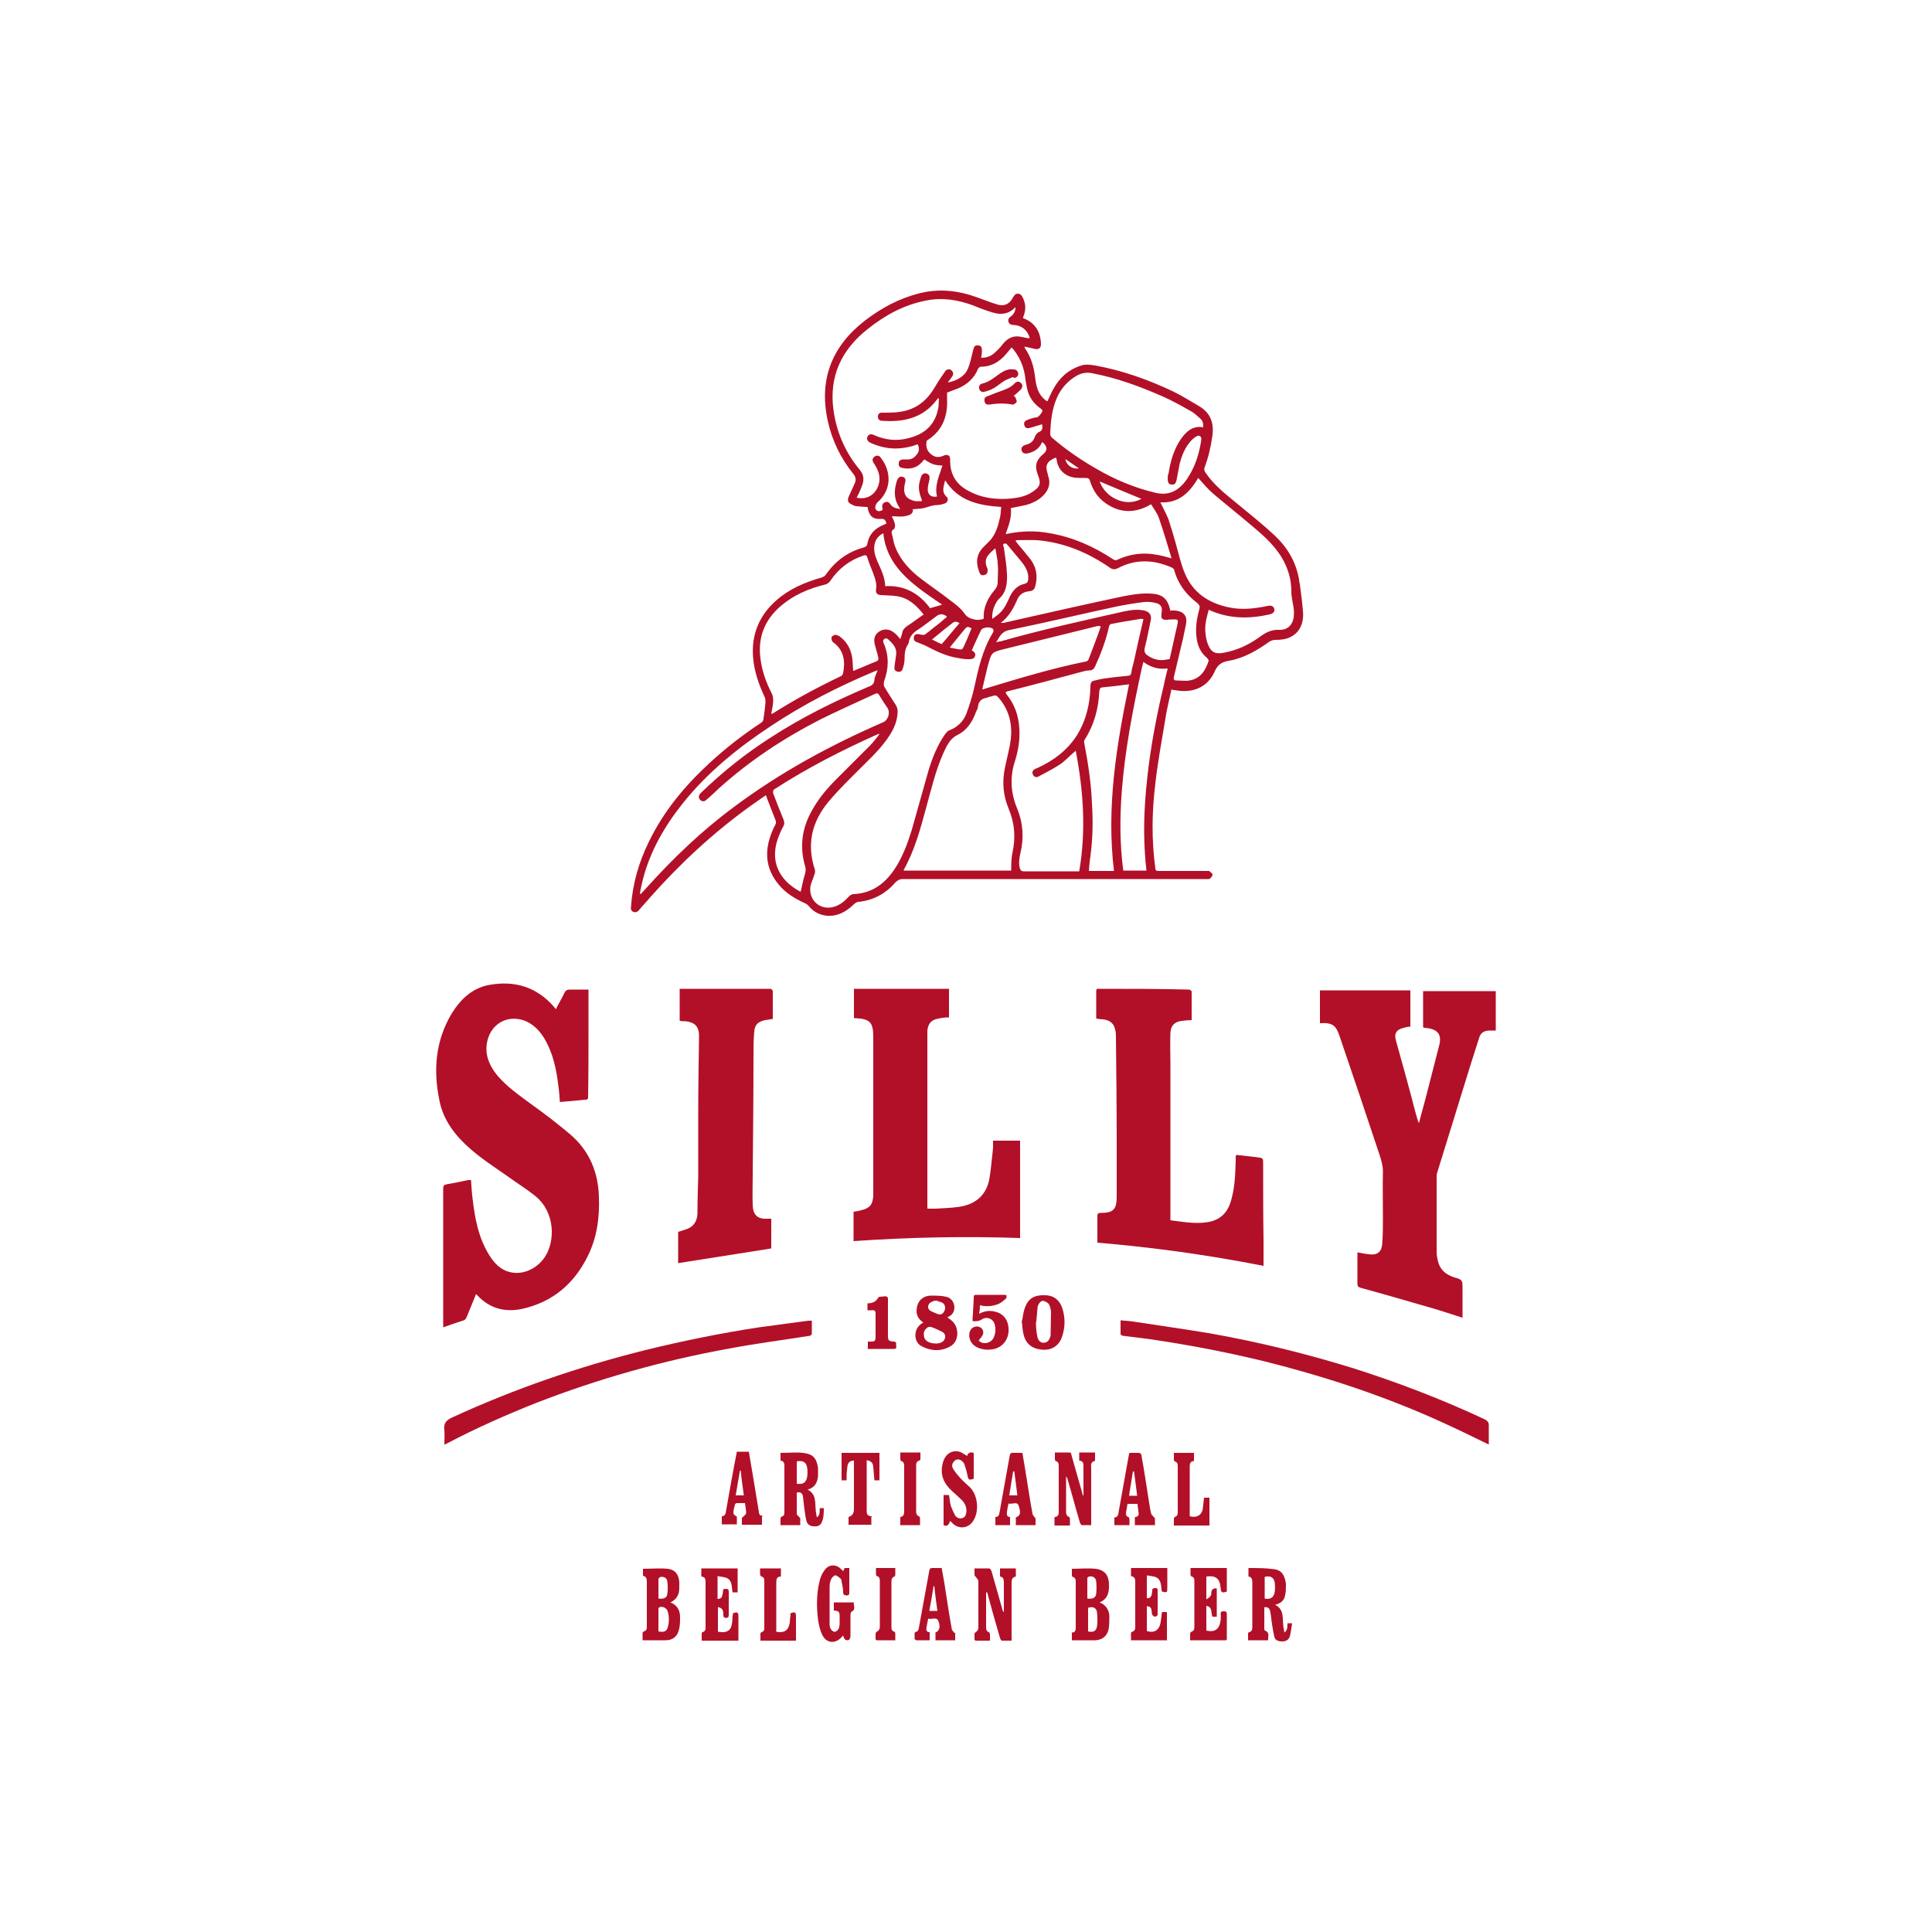 <?xml version="1.0" encoding="UTF-8"?>
<svg id="Capa_1" xmlns="http://www.w3.org/2000/svg" version="1.1" viewBox="0 0 500 500">
  <!-- Generator: Adobe Illustrator 29.7.1, SVG Export Plug-In . SVG Version: 2.1.1 Build 8)  -->
  <defs>
    <style>
      .st0 {
        fill: none;
      }

      .st1 {
        fill: #b21028;
      }
    </style>
  </defs>
  <g>
    <path class="st1" d="M303.2,178.3c-.6,2.8-1.3,5.5-1.7,8.3-.9,5.4-1.9,10.8-2.5,16.2-.9,7.3-1,14.6,0,21.9,0,.6.3.7.9.7,4.1,0,8.2,0,12.3,0s.5,0,.7,0c.3.3.9.6.9.9,0,.4-.4.9-.7,1.1-.3.2-.8.1-1.2.1-26.1,0-52.2,0-78.2,0-.9,0-1.4.3-2,.9-2.5,2.9-5.7,4.6-9.5,5-.5,0-1,.4-1.4.8-1.9,1.8-4.1,3-6.8,2.8-1.9-.2-3.4-1-4.6-2.4-.3-.4-.7-.7-1.2-.9-2.6-1.2-4.9-2.6-6.7-4.8-3.4-4.1-3.7-8.6-1.8-13.4.3-.7.5-1.3.9-1.9.3-.6.3-1,0-1.6-.7-1.8-1.4-3.6-2.1-5.4,0-.2-.2-.5-.3-.8-1.4,1-2.7,1.9-4,2.8-9.6,6.9-18.2,14.9-26,23.7-.9,1.1-1.9,2.1-2.8,3.2-.4.5-.8.7-1.5.5-.6-.3-.7-.8-.6-1.3.4-5.9,2-11.5,4.6-16.8,3.8-7.9,9.3-14.5,15.7-20.4,4.1-3.8,8.6-7.3,13.3-10.4.5-.3.7-.7.7-1.2.2-1.3.4-2.7.5-4,0-.5,0-1.1-.2-1.5-1.5-3.2-2.7-6.6-3-10.2-.5-6,1.6-11,6.1-14.9,3.3-2.9,7.3-4.6,11.5-5.8.6-.2,1-.4,1.3-.9,2.4-3.4,5.6-5.8,9.7-6.9.6-.2.9-.4,1-1.1.4-2.3,1.9-3.8,4-4.7.3-.1.6-.3.9-.4-.2-.9-.5-1.3-1.5-1.2-2.1.1-3-.8-3.4-3.1-.9,0-1.8-.1-2.8-.2-.4,0-.8-.2-1.2-.4-1.1-.5-1.3-1.1-.8-2.2.5-1.1,1-2.2,1.5-3.3.4-.9.3-1.7-.4-2.5-3.3-4.1-5.5-8.7-6.6-13.8-2.3-10.6,1.1-19.2,9.6-25.8,4.3-3.3,8.9-5.8,14.2-7.1,5.1-1.3,10.1-.7,15,1.1,1.7.6,3.4,1.3,5.1,1.8,1.8.5,2.9,0,3.9-1.5,0,0,0,0,0-.1.4-.5.6-1.2,1.4-1.2.9,0,1.2.8,1.5,1.5.7,1.6.5,3.2-.2,4.8.2,0,.3.2.5.2,2.8,1.2,4.1,3.5,4.2,6.5,0,1.1-.5,1.5-1.6,1.3-.8-.2-1.7-.4-2.7-.6.1.3.2.4.2.5,1.6,2.3,2.3,4.9,2.6,7.6.3,2.2.7,4.2,2.6,5.7.1.1.3.2.4.3,0,0,.1,0,.2,0,.5-1,.9-2.1,1.5-3.1,1.6-3,4-5.1,7.2-6.1,1.1-.4,2.5-.2,3.7,0,7.1,1.3,13.8,3.7,20.3,6.8,2.2,1.1,4.3,2.4,6.5,3.7,3.1,1.8,4,4.6,3.4,8.1-.4,2.7-1,5.3-2,7.9-.1.3,0,.8.2,1.1,2,3,4.8,5.3,7.5,7.5,3.5,2.9,7.2,5.8,10.5,8.9,3.3,3.1,5.5,6.8,6.3,11.4,0,.4.1.8.2,1.2.3,2.3.6,4.6.8,6.9.3,3.1-.8,5.5-3.1,6.7-1.3.7-2.7.8-4.1.8-.5,0-1,.2-1.4.4-3.2,2.3-6.6,4.3-10.5,5-1.9.3-3,1-3.8,2.9-1.8,4-5.7,5.6-10.2,4.7-.2,0-.5,0-.8-.1h0ZM245,159.5c-1-.7-1.8-.7-2.7,0-1.5,1.1-3,2.3-4.5,3.3-1.3.8-2.4,1.8-2.6,3.4,0,.2-.2.5-.3.7-.7,1.1-.8,2.3-.8,3.6,0,.9-.2,1.8-.5,2.6-.2.7-.8.9-1.4.7-.7-.2-.8-.7-.7-1.4.1-.9.3-1.9.4-2.8.3-1.9-.8-3-2-4.1-.4-.4-1-.4-1.3.2-.1.2,0,.7.2,1,1.3,3.2,1.2,6.4,0,9.6-.1.4-.1,1,0,1.3.9,1.6,2,3.2,3,4.8.3.5.5,1,.5,1.6,0,2.3-.8,4.3-2,6.2-2.1,3.3-4.9,5.9-7.6,8.6-2.8,2.8-5.7,5.6-8.3,8.7-4.3,5.2-5.7,11-3.5,17.6.1.4,0,1-.2,1.4-.3,1.1-.9,2.1-1,3.2-.3,3.6,2.9,6.1,6.4,4.9,1.4-.5,2.5-1.4,3.5-2.5.3-.3.8-.7,1.2-.7,4.7-.2,8-2.5,10.6-6.3,2.1-3.1,3.4-6.6,4.5-10.1,1.5-5.2,2.9-10.4,4.4-15.6,1-3.3,2.3-6.6,4.3-9.4.3-.4.7-.9,1.1-1,2.1-.8,3.6-2.3,4.4-4.3.8-2.2,1.5-4.4,2-6.6,1.1-5.1,2.2-10.1,5-14.6,0-.2,0-.6-.1-.7-.6-.7-2.8-.5-3.1.3-.9,1.7-1.6,3.5-2.4,5.2.7.4,1.1.9.8,1.6-.3.7-.9.7-1.6.7-.9,0-1.8-.1-2.7-.3-2.8-.4-5.4-1.6-7.9-2.9-.9-.5-1.8-.8-2.8-1.2-.6-.2-.9-.6-.8-1.2,0-.6.4-.9,1-.9.4,0,.9.2,1.3.2.2,0,.5,0,.6-.1,1.1-.8,2.1-1.7,3.2-2.5.8-.6,1.5-1.3,2.4-2h0ZM238.6,129.5c-1-2.7-1-3.7-.3-5.9.3-1,.9-1.3,1.6-1,.6.2.8.8.6,1.7-.2.8-.4,1.6-.4,2.4,0,1.3.9,2.1,2.4,1.8-.7-2.9.6-5.4,1.4-8-.9-.1-1.8-.1-2.5-.4-.8-.3-1.5-.8-2.2-1.2-.2.2-.4.5-.7.8-1.4,1.5-3.1,1.8-5,1.4-.7-.1-1-.6-.9-1.2,0-.7.5-1,1.2-1,.3,0,.6,0,.8,0,1.1.1,1.9-.3,2.6-1.2.7-.8.8-1.7.3-2.7-.3,0-.6.2-.9.3-3.9,1.2-7.6,1-11.3-.7-.8-.4-1.1-1-.8-1.6.3-.6.9-.8,1.7-.4,2.9,1.3,5.9,1.6,8.9.8,4.1-1,6.9-3.4,7.7-7.7.2-.8.1-1.7.2-2.6,0,0-.2,0-.3,0,0,0-.1.2-.2.3-3.6,4.8-8.6,5.9-14.2,5.5-.7,0-1.1-.4-1.1-1.1,0-.7.5-1.1,1.3-1,2.1,0,4.2,0,6.2-.6,3.4-1,5.6-3.2,7.3-6.1.8-1.4,1.7-2.7,2.6-4,.4-.6,1.2-.7,1.7-.2.5.5.5,1.1,0,1.7-.3.5-.7.9-1,1.4,2.3-.5,4.3-1.5,5.2-3.6.6-1.4.9-3.1,1.3-4.6.3-1.2.5-1.5,1.4-1.4.7,0,1,.6.9,1.7,0,.5-.1,1-.2,1.5,1.4,0,2.5-.4,3.4-1.2.8-.7,1.5-1.4,2.1-2.2,1.3-1.7,2.9-2.5,5-2,.5.1,1,.2,1.5.3.2,0,.4,0,.6,0-.6-2.1-2.1-3.3-4.2-3.4-.6,0-1.1-.2-1.3-.8-.2-.6.1-1.1.6-1.4.7-.5,1.2-1.3,1.2-2.3-.2,0-.3,0-.3.2-1.6,1.5-3.5,1.7-5.5,1.1-1.7-.5-3.4-1.1-5-1.8-4-1.5-8.1-2.2-12.4-1.3-5.7,1.1-10.6,3.8-15.1,7.4-6.7,5.3-10,12.2-8.8,20.9.8,5.8,3.1,11.1,6.9,15.6.3.4.6.9.7,1.3.4,1.3-.1,2.5-.6,3.7-.3.7-.6,1.4-1,2.1,4,.9,6.1-2.6,5.9-5.2-.1-1.4-.7-2.6-1.5-3.8-.4-.6-.4-1.1.2-1.6.5-.4,1.2-.4,1.6.2,2.9,3.7,2.8,8.4-.7,11.5-.6.5-.9,1.6-.5,2,.5.6,1.1.4,1.7.1,0-.1,0-.3,0-.4-.2-.7-.1-1.3.6-1.6.7-.3,1.1,0,1.5.6.6.8,1.5,1,2.5,1.1-1.7-2.3-1.7-4.7-.9-7.2.3-.9.8-1.3,1.5-1.1.7.2.9.7.6,1.7-.7,3.1.5,4.1,2.7,4.6.5,0,1,0,1.6,0h0ZM295.9,160.2c-.4,0-.7-.1-.9,0-2.5.4-5,.8-7.5,1.3-.2,0-.5.5-.5.7-.8,3.6-2.1,7-3.6,10.3-.3.6-.7,1-1.4,1-.7,0-1.5.2-2.2.4-6.3,1.7-12.6,3.4-19,5-.2,0-.4.2-.6.3.2.2.2.3.3.5,2.1,2.6,3.1,5.5,3.3,8.8.2,3-.3,5.9-1.2,8.7-1.3,4.1-1,8.2.7,12.2,1.5,3.7,1.7,7.5.8,11.3-.3,1.3-.5,2.6-.2,3.9.2.6.4.9,1.1.9,4.5,0,9,0,13.5,0,.3,0,.5,0,.8,0,1.8-10.5,1.1-20.8-.9-31.2-.3.3-.5.4-.7.6-1.2,1-2.2,2.2-3.5,3-1.8,1.2-3.7,2.1-5.5,3.1-.6.3-1.2,0-1.4-.6-.3-.6,0-1.1.6-1.4.2-.1.5-.2.7-.3,4.1-1.9,7.6-4.5,10.1-8.4,2.4-3.9,3.4-8.1,3.5-12.7,0-.9.3-1.4,1.2-1.5.8-.2,1.6-.4,2.4-.5,2-.3,4-.5,6-.7.6,0,.9-.2,1-.9.1-.9.4-1.8.6-2.6.8-3.7,1.6-7.3,2.5-11.1h0ZM239.1,159.1c-1.9-2.4-3.9-4.3-6.9-4.8-1.4-.2-2.8-.2-4.2-.3-.9,0-1.4-.5-1.3-1.3.3-1.5-.2-2.9-.7-4.3-.5-1.3-1.1-2.7-1.5-4-.2-.8-.5-.8-1.1-.6-3.6,1.2-6.4,3.4-8.5,6.5-.4.5-.7.8-1.4,1-4.2,1-8.1,2.7-11.4,5.5-4.2,3.6-6,8.1-5.3,13.6.4,3.3,1.5,6.3,3,9.2.2.5.3,1.1.3,1.7,0,1.1-.3,2.3-.5,3.4.2,0,.3,0,.3,0,5.7-3.6,11.6-6.8,17.7-9.7.3-.1.5-.5.6-.8.6-3.1.2-6-2.6-8-.3-.2-.5-.9-.4-1.2,0-.3.6-.7,1-.7.3,0,.8.2,1.1.4,1.8,1.3,2.8,3.1,3.2,5.2.2,1.2.2,2.5.3,3.7.2,0,.4-.1.6-.2,1.8-.7,3.5-1.5,5.3-2.2.6-.2.7-.6.6-1.1-.3-1.1-.6-2.2-.9-3.3-.4-1.5,0-2.6,1.2-3.4,1.3-.8,2.8-.6,4,.5.5.4.9.9,1.4,1.5.2-.6.4-1.1.5-1.6.1-.8.6-1.3,1.3-1.8,1.4-.9,2.8-2,4.3-3h0ZM261.7,225.4c0-1.6,0-3.2.3-4.6.9-4,.6-7.8-1-11.6-1.4-3.4-1.7-6.9-.9-10.6.5-2.5,1.2-4.9,1.5-7.4.4-3.7-.4-7.2-2.8-10.2-1-1.2-1-1.2-2.5-.7-.3,0-.6.2-1,.3-1.3.2-2,.9-2.2,2.2,0,.5-.3,1-.5,1.4-.9,2.5-2.3,4.8-4.8,6-1.4.7-2.1,1.7-2.8,2.9-.3.6-.6,1.3-.9,1.9-2,4.5-3.1,9.3-4.4,14-1.5,5.5-3,11.1-5.8,16.1,0,0,0,.1,0,.2h27.7ZM312.8,157.9c-.6,2.1-1.1,4.1-.8,6.2.1,1.1.4,2.3.9,3.3.8,1.5,1.7,1.8,3.4,1.6,3.7-.6,6.9-2.1,9.9-4.3,1.5-1.1,3-1.8,4.9-1.7,2,.1,3.4-1.2,3.7-3.2.1-.8.1-1.6,0-2.4-.2-1.4-.6-2.8-.6-4.3,0-3.3-.9-6.2-2.6-9-2-3.2-4.8-5.7-7.7-8.1-3.3-2.8-6.7-5.5-10-8.3-1.4-1.2-2.5-2.6-3.8-4-2.2,3.7-5,6.6-9.8,6.3.7,1.5,1.5,2.9,2.1,4.4.7,2.1,1.3,4.2,1.9,6.3.7,2.5,1.3,5.2,2.3,7.6,2.1,5.1,6.2,7.8,11.5,8.9,3.4.7,6.7.3,10-.4.9-.2,1.5.1,1.7.8.1.7-.3,1.2-1.2,1.4-5.3,1.2-10.6,1.2-15.8-1.2h0ZM311.3,110.7c.2-1,0-1.8-.7-2.4-.8-.7-1.6-1.5-2.6-2-2.3-1.3-4.6-2.6-7.1-3.7-5.9-2.6-11.9-4.8-18.2-6-1.4-.3-2.7-.1-4,.6-2.4,1.4-4.1,3.3-5.2,5.8-1.3,3-1.6,6.2-1.7,9.4,0,.3.3.8.6,1,3.5,3,7.3,5.6,11.3,7.9,4.8,2.8,9.8,4.9,15.2,6.2,3.2.8,5.6-.2,7.6-2.6.5-.6.9-1.2,1.3-1.9,1.7-2.8,2.6-5.9,3.1-9.2.1-.8-.5-1.3-1.2-.9-.7.4-1.4,1-1.9,1.7-1.3,1.6-2,3.5-2.5,5.4-.3,1.4-.5,2.8-.8,4.2-.2.9-.5,1.3-1.3,1.2-.7,0-1-.5-1-1.5,0-.5,0-.9.2-1.3.5-3.2,1.4-6.4,3.3-9.1,1.3-1.8,2.8-3.2,5.3-3h0ZM262,89.7c-.6.7-1.1,1.3-1.6,1.9-1.7,2-3.8,3.3-6.5,3.3-.3,0-.7.3-.8.6-1,2.4-2.8,4-5.1,5-1,.4-1.9.7-2.9,1.1,0,0,0,.2,0,.3,0,.4,0,.8,0,1.3.2,4.4-1.1,8.1-4.9,10.6-.2.1-.4.3-.4.4-.2,1.3,0,2.4,1.1,3.3.9.8,1.9,1,3.1.5,1.3-.6,2-.2,1.9,1.3,0,3.4,1.5,5.9,4.3,7.5,3.6,2.1,7.6,2.6,11.6,2.2,1.9-.2,3.8-.6,5.4-1.7,2-1.3,2.3-2.2,1.4-4.4-.9-2.3-.5-3.8,1.4-5.4,1-.8,1.1-1.7.2-2.7-.1-.1-.3-.2-.5-.4-.7,1.7-2,2.5-3.6,2.9-.9.2-1.5,0-1.7-.7-.2-.7.1-1.2,1.1-1.5,1.1-.3,1.9-.8,2.3-2,.2-.5.6-1.1,1.1-1.3,1-.4.9-1.1.8-2-1,.3-2,.6-3,.9-.7.2-1.2.2-1.5-.4-.3-.6-.2-1.2.4-1.5.6-.3,1.3-.5,2-.7.4-.1.9,0,1.1-.3.5-.4.9-.9,1.1-1.5,0-.1-.4-.6-.8-.8-1.7-1.3-2.8-3-3.2-5-.2-1-.4-2-.5-3-.4-2.8-1.5-5.4-3.5-7.6h0ZM227.3,173.4c-.5.2-.8.3-1.1.4-9.3,3.9-18.3,8.5-26.7,14.1-8.5,5.6-16.4,12-22.8,20-4.7,5.9-8.4,12.3-10.3,19.6-.3,1.2-.6,2.5-.8,3.8.2,0,.3,0,.3,0,.4-.4.8-.9,1.2-1.3,7-7.8,14.5-15,22.9-21.2,11.9-8.9,25-16,38.6-21.9,1.3-.6,1.9-2.6,1-3.8-.7-1-1.4-2.1-2-3.1-.3-.6-.6-.7-1.2-.4-4.7,2.2-9.5,4.3-14.1,6.6-9.4,4.8-18.2,10.6-26.1,17.7-1.1,1-2.2,2.1-3.4,3.1-.5.5-1.1.5-1.6,0-.5-.5-.4-1.1,0-1.6.1-.1.2-.2.4-.4,5.5-5.3,11.4-10,17.8-14.1,8-5.2,16.5-9.4,25.2-13.1.8-.3,1.6-.6,1.7-1.8,0-.8.5-1.6.9-2.7h0ZM303.1,158c.4,0,.7,0,1,0,2.3.2,3.3,1.5,2.8,3.7-.2,1.1-.5,2.3-.7,3.4-.8,3.4-1.6,6.8-2.4,10.1-.1.6,0,.9.6.9,1.2,0,2.4.2,3.5,0,2.8-.5,4.1-2.6,4.9-5.1,0-.2-.2-.5-.4-.7-1.6-1.3-2.4-3-2.7-5-.4-2.6,0-5.2.7-7.7.2-.7,0-1-.5-1.5-2.9-2.2-5-4.9-6-8.5,0-.3-.3-.5-.6-.7-4.7-2.1-9.4-2.3-14.1.2-.6.3-1.1.3-1.7,0-5.7-4-12-6.7-19.1-7.3-1.8-.1-3.7,0-5.5,0,0,0,0,.2,0,.3.2.3.5.6.7.9,1.1,1.3,2.2,2.6,3.2,3.9,1.5,2.1,1.8,4.4,1.1,6.9-.2.7-.6,1.1-1.4,1.2-1.4.1-2.6.7-3.2,2.1-1,2.3-2.2,4.5-4.3,6.1.3,0,.5,0,.7,0,9.7-2.2,19.4-4.4,29.2-6.5,2.8-.6,5.7-1.2,8.6-1.1,3.3.1,4.7,1.2,5.4,4.5h0ZM236.3,131.9c0,1.3-1.2,1.5-2.2,1.7-1.1.2-2.2,0-3.3,0,.3.6.6,1.3.8,2,.1.4,0,1.1-.2,1.3-.8.4-.7,1-.5,1.6.2.7.3,1.5.5,2.2,1.1,3.5,3.4,6.2,6.2,8.5,2.8,2.2,5.7,4.1,8.5,6.3,1.2.9,2.4,1.8,3.3,3,.6.9,1.2,1.4,2.3,1.7,1,.3,1.9.3,2.9-.1-.2-2.8,1-5.3,2.8-7.4.5-.6.8-1.2.8-2.1,0-1.5.2-3.1,0-4.6,0-1.3-.4-2.7-.6-4.1-2.3,1.9-3.1,3-2,5.4,0,0,0,.1,0,.2,0,.6-.1,1.1-.8,1.3-.6.2-1.1,0-1.3-.6-.9-2.2-1-4.4.8-6.4.6-.6,1.2-1.2,1.8-1.8,1.6-1.7,2.2-3.9,2.7-6.1.2-.8.2-1.8.3-2.7-5.8-.4-11.1-1.5-14.5-6.9-.4,1.7-1,3,.4,4.3.6.5.2,1.5-.5,1.7-.6.2-1.3.4-1.9.4-1,0-1.9.3-2.8.6-1.2.4-2.5.4-3.8.5h0ZM260.1,138.2c.3,0,.5,0,.8-.1,3.6-.7,7.2-.8,10.8-.1,5.9,1,11.3,3.4,16.3,6.7.5.3.8.4,1.3.1,3.3-1.5,6.7-1.9,10.2-1.2,1.2.2,2.3.5,3.7.9-1.1-3.6-2.1-7.1-3.3-10.5-.4-1.2-1.3-2.3-2-3.5-.5.3-.8.4-1.1.6-3.8,1.8-7.3,1.5-10.7-.9-2-1.4-3.3-3.4-4-5.7-.2-.7-.5-.8-1.2-.8-1,0-2,0-2.9-.1-2.4-.4-4-1.9-4.5-4.3,0-.3-.1-.6-.2-.9-2.5,1-2.9,2.1-2.1,4.4,0,0,0,.1,0,.2.7,1.8.4,3.4-.9,4.9-1.3,1.5-3,2.3-4.8,2.8-1.3.3-2.6.5-3.9.8.3,2.4-.6,4.6-1.4,6.9h0ZM290.6,225.3h6.1c-.2-1.6-.3-3-.4-4.5-.5-7.4,0-14.7.9-22,.9-7.2,2.3-14.4,4-21.5.3-1.4.6-2.8,1-4.3-2.4.3-4.4-.3-6.3-1.7-.1.6-.3,1.1-.4,1.6-2.3,10.6-4.4,21.3-5.2,32.1-.5,6.8-.5,13.5.4,20.3h0ZM288.3,225.4c-2-16.4.6-32.3,3.9-48.3-2.4.3-4.7.6-6.9.8-.6,0-.7.4-.8,1-.2,4.4-1.3,8.6-3.7,12.4-.2.3-.3.7-.2,1,1,5.2,1.8,10.4,2,15.7.3,4.6.2,9.1-.4,13.6-.2,1.2-.3,2.5-.4,3.8h6.5,0ZM207.2,230.8c.4-1.5.6-3,1.1-4.5.2-.7.3-1.3.1-2-1.5-5-.9-9.8,1.6-14.3,1.7-3.2,4-5.9,6.5-8.4,2.9-2.9,5.8-5.8,8.7-8.7.9-.9,1.6-1.9,2.4-2.9-.2-.1-.3,0-.4,0-9.2,4.1-18.2,8.7-26.7,14.2-.5.3-.5.7-.4,1.1.8,2.2,1.7,4.4,2.6,6.6.3.7.4,1.3,0,2-.4.7-.7,1.4-1,2.1-2.8,6.6-.2,11.8,5.5,14.8h0ZM284.9,162.2l-.3-.2c-.2,0-.3,0-.5,0-8.1,2-16.2,4-24.3,6-3.2.8-3.2.9-4.1,4.1-.5,2.1-1,4.1-1.5,6.3.4,0,.6-.1.8-.2,8.6-2.6,17.1-5.2,26-7,.3,0,.6-.3.7-.5,1.1-2.9,2.2-5.7,3.2-8.6h0ZM302.7,170.6c.7-3.1,1.4-6.3,2.1-9.4.1-.6,0-.9-.7-.9-.7,0-1.4,0-2.1.1-.6,0-1.2,0-1.4-.6-.1-.3,0-.7,0-1.1.3-1.5-.1-2.4-1.7-2.7-.9-.2-1.9-.3-2.8-.2-2.4.3-4.9.7-7.3,1.2-9.3,2-18.5,4.2-27.8,6.1-1.8.4-2.3,1.7-3.2,3.1.5-.1.8-.2,1.1-.2,10.5-3,21.1-5.3,31.7-7.7,1.8-.4,3.7-.7,5.5-.3,1.4.3,2,1.2,1.7,2.6-.5,2.3-.9,4.6-1.5,6.9-.3,1.1,0,1.7.8,2.2,1.6,1.1,3.3,1.4,5.3.9h0ZM228.6,138c-1.2.6-1.9,1.5-2.2,2.6-.4,1.6,0,3.1.6,4.5.9,2.1,2,4.1,2.1,6.6,5.1-.3,8.9,2,11.6,5.7,1.1-.3,2.1-.6,3.1-.9-.2-.2-.5-.4-.7-.5-1.9-1.3-3.8-2.6-5.6-4-4.6-3.6-8.3-7.8-8.9-14h0ZM256.9,160.1c.7-.5,1.2-.9,1.7-1.3,1.3-1.2,2-2.7,2.7-4.3.8-1.7,2-3,3.8-3.4.8-.2,1-.6,1-1.3,0-.3,0-.6,0-.8-.2-1.7-1.2-3-2.3-4.3-1-1.2-2-2.4-3-3.6-.4-.5-.7-.6-1.2-.2,0,.3.1.5.2.8.3,2.3.7,4.5.8,6.8.1,2.4-.1,4.8-2.1,6.5-.3.3-.5.6-.7,1-.7,1.2-1.1,2.5-1,4.2h0ZM295.4,129.1c-3.6-1.5-7.3-3-10.8-4.5,1.4,4.1,6.6,6.8,10.8,4.5ZM251.4,162.6c-1-.5-1.1-.5-1.8.3-.7.9-1.5,1.8-2.2,2.7-.5.6-1,1.2-1.6,2,1.1.2,1.9.4,2.8.5.2,0,.5-.2.6-.3.8-1.7,1.5-3.3,2.2-5.1h0ZM248.2,161.2c-.8-.5-1.4-.3-1.9.2-1.2.9-2.3,1.8-3.5,2.8-.5.4-1,.8-1.6,1.3,1,.5,1.8.9,2.5,1.2,1.6-1.8,3-3.6,4.6-5.4ZM275.7,118.8c.3,1.6,1.8,2.7,3.5,2.4-1.2-.8-2.3-1.6-3.5-2.4Z"/>
    <path class="st1" d="M144,260.9c.7-1.4,1.5-2.7,2.1-4,.3-.6.7-.8,1.4-.8,1.6,0,3.1,0,4.8,0v2.3c0,2.9,0,5.8,0,8.7,0,5.6,0,11.1-.1,16.7,0,.4,0,.8-.6.8-2.2.2-4.4.4-6.7.6-.1-1.4-.2-2.8-.4-4.2-.5-4.3-1.4-8.5-3.6-12.2-1.2-2-2.8-3.7-5-4.6-4.7-1.8-9.1.9-9.9,5.8-.5,3.2.7,5.8,2.6,8.2,2.5,3,5.7,5.2,8.8,7.5,3.5,2.5,6.9,5.1,10.2,7.9,4.9,4.2,7.2,9.7,7.4,16.1.2,5.4-.5,10.6-2.9,15.4-3.5,7.1-9,11.8-16.8,13.6-4.5,1-8.5,0-11.7-3.4-.1-.1-.2-.2-.4-.4-.8,2-1.6,3.9-2.4,5.9-.2.5-.5.9-1.1,1-1.6.5-3.2,1.1-5,1.7v-6.6c0-.4,0-.8,0-1.2,0-9.4,0-18.7,0-28.1,0-.7.2-1,.9-1.1,1.8-.3,3.7-.7,5.5-1.1.2,0,.5,0,.8,0,.1,1.6.2,3.2.4,4.8.6,5.1,1.5,10.1,4.3,14.6,1.3,2.1,2.9,3.8,5.3,4.4,3.4.9,7.3-.9,9.3-4.2,2.3-3.7,2.7-11.1-2.7-15.5-2.1-1.7-4.4-3.1-6.6-4.7-3.4-2.4-7-4.7-10.1-7.4-3.9-3.4-7.1-7.4-8.1-12.7-1.6-7.8-1-15.4,3.2-22.4,2.3-3.7,5.3-6.6,9.7-7.4,6.6-1.2,12.3.5,16.8,5.7.1.2.3.3.5.6h0Z"/>
    <path class="st1" d="M378.4,341c-2.6-.8-5.1-1.7-7.6-2.4-6.2-1.8-12.4-3.6-18.6-5.3-.7-.2-.9-.4-.9-1.1,0-2.4,0-4.7,0-7.1,0-.3,0-.6,0-1,1,.2,2,.4,3,.5,2,.3,3.2-.5,3.4-2.5.2-2.4.2-4.7.2-7.1,0-4-.1-7.9,0-11.9,0-1.4-.4-2.7-.8-4-3.4-10.2-6.8-20.4-10.3-30.6-1-3-1.7-3.9-5.2-3.7v-8.5h23.4v9.4c-.6,0-1.1.1-1.7.3-1.9.4-2.6,1.5-2,3.4,1.7,6.1,3.4,12.2,5,18.4.3,1,.5,1.9.9,2.9.5-2,1.1-4,1.6-5.9,1.2-4.8,2.5-9.6,3.7-14.4.6-2.5-.3-3.9-2.9-4.3-.4,0-.8-.1-1.3-.2v-9.4h18.8v10.2c-.5,0-1,0-1.5,0-1.4,0-2.4.5-2.8,1.9-.7,2.3-1.5,4.6-2.2,6.9-2.9,9.3-5.7,18.5-8.6,27.8-.2.5-.2,1-.2,1.6,0,6.2,0,12.3,0,18.5,0,.8,0,1.5.2,2.3.4,2.6,1.9,4.1,4.4,4.9,2.1.6,2.1.7,2.1,2.9v7.6h0Z"/>
    <path class="st1" d="M320.1,298.9c1.8.2,3.6.4,5.3.6,1.5.2,1.5.2,1.5,1.8,0,6.6,0,13.1.1,19.7,0,1.9,0,3.7,0,5.6,0,.3,0,.6,0,1-14.3-2.8-28.6-4.8-43-6v-2.2c0-1.6,0-3.1,0-4.7,0-.6.2-.8.8-.8,3.4,0,4.2-.9,4.2-4.3,0-4.5,0-9,0-13.5,0-9.3-.1-18.6-.2-27.9,0-.6,0-1.1-.2-1.7-.3-1.6-1.3-2.5-3.2-2.7-.5,0-1.1-.1-1.7-.2,0-.8,0-1.6,0-2.5,0-1.5,0-3,0-4.5,0-.5.1-.8.7-.7,7.8,0,15.6,0,23.3.2.2,0,.7.3.7.5,0,2.5,0,4.9,0,7.4-.8,0-1.7.1-2.5.2-1.9.2-2.9,1.2-3,3.1-.1,2.7,0,5.4,0,8.1,0,2.6,0,5.3,0,7.9,0,6.2,0,12.3,0,18.5,0,4.4,0,8.8,0,13.2v.8c3.2.4,6.3,1,9.6.5,3.2-.5,5.2-2.4,6.1-5.6,1-3.4,1.1-7,1.2-10.5,0-.3,0-.7,0-1,0,0,0,0,.1-.2h0Z"/>
    <path class="st1" d="M257,295.2h7v25.2c-14.4-.5-28.7-.2-43.1.8v-7.6c.7-.1,1.3-.2,2-.4,2.2-.5,3-1.5,3.1-3.8,0-.6,0-1.3,0-2,0-7.7,0-15.4,0-23.1,0-5.3,0-10.6,0-15.9,0-3.8-.8-4.7-4.6-4.9-.1,0-.2,0-.4,0v-7.6h24.6v7.4c-.9,0-1.8.1-2.7.3-1.8.3-2.7,1.2-2.9,3.1,0,.5,0,.9,0,1.4,0,14.6,0,29.1,0,43.7v1c.7,0,1.4,0,2.1,0,2.1-.1,4.2-.2,6.3-.5,4.3-.7,7-3.2,7.7-7.5.4-2.5.6-5.1.9-7.7,0-.5,0-1.1,0-1.7h0Z"/>
    <path class="st1" d="M175.9,264.2v-8.3h.9c6.8,0,13.5,0,20.3,0,.8,0,1.5,0,2.3,0,.2,0,.6.4.6.6,0,2.4,0,4.8,0,7.2-.7.1-1.4.2-2,.3-1.8.4-2.7,1.2-2.8,3-.2,2-.2,4-.2,6,0,10.3-.1,20.7-.2,31,0,2.6-.1,5.3,0,7.9.1,2.7,1.4,3.7,4.1,3.5.2,0,.4,0,.7,0v7.7c-8,1.3-16.1,2.5-24.1,3.8v-8.1c.7-.2,1.3-.4,1.9-.6,2-.6,3-2,3.1-4.1,0-3.2.1-6.3.2-9.5,0-5.4,0-10.9,0-16.3,0-6.4.1-12.9.2-19.3,0-.5,0-1,0-1.5-.2-2-1.3-3-3.5-3.2-.4,0-.9,0-1.4-.1h0Z"/>
    <path class="st1" d="M385.2,373.8c-4.3-2.1-8.4-4.1-12.6-6-14.6-6.6-29.8-11.6-45.4-15.5-9.1-2.2-18.2-4-27.5-5.4-3-.5-6.1-.8-9.1-1.2-.2,0-.6-.3-.6-.4,0-1.2,0-2.4,0-3.6,1.4.1,2.6.2,3.8.4,6.5,1,13,1.9,19.5,3,12.4,2.2,24.6,5.2,36.6,8.9,11.7,3.7,23.2,8.1,34.3,13.3.8.4,1.1.8,1.1,1.6,0,1.6,0,3.2,0,4.9h0Z"/>
    <path class="st1" d="M210.1,341.7c0,1.2,0,2.3,0,3.5,0,.2-.3.4-.5.5-7,1.1-14,2-20.9,3.3-17.1,3.1-33.8,7.8-50,14.1-7.8,3.1-15.5,6.5-22.9,10.4-.2.1-.5.2-.8.4,0-1.3.1-2.5,0-3.7-.3-1.8.5-2.7,2.1-3.4,16.1-7.4,32.7-13.1,49.9-17.4,9.8-2.4,19.6-4.4,29.5-5.9,4.2-.6,8.4-1.1,12.7-1.7.3,0,.6,0,1,0h0Z"/>
    <path class="st1" d="M202.1,376c2,0,3.9-.2,5.7,0,2.6.3,3.5,1.3,3.9,3.9,0,.7,0,1.5,0,2.2-.2,1.6-.8,2.9-2.7,3.4,2.3,1.2,1.9,3.3,2.1,5.2,0,.6.2,1.2.3,2,1-.7.6-1.7.8-2.4h1c0,1.3,0,2.6-.6,3.8-.4.8-1.2,1-2,.9-.9,0-1.7-.5-1.9-1.4-.3-1.2-.4-2.4-.6-3.7-.1-.9-.2-1.8-.3-2.7-.2-.8-.7-1.2-1.6-.9,0,1.8,0,3.7,0,5.5,0,.3.5.6.9,1.1v1.8h-5.1c0-.6,0-1.2,0-1.8,0-.1.2-.4.3-.4.7-.2.7-.7.7-1.3,0-4,0-7.9,0-11.9,0-.7-.2-1.2-1-1.3v-2.1h0ZM206.2,384c1.7.2,2.4-.3,2.7-1.8.1-.7.1-1.5,0-2.3-.2-1.5-1.1-2-2.7-1.7v5.7h0Z"/>
    <path class="st1" d="M327.2,416.1c0,1.8,0,3.6,0,5.3,0,.2,0,.6.2.6,1.3.5.7,1.6.8,2.5h-5.2c0-.6,0-1.2,0-1.8,0-.1.2-.3.3-.3.7-.2.8-.7.8-1.3,0-3.9,0-7.8,0-11.7,0-.7-.2-1.3-1-1.4v-2.2c2.2,0,4.4,0,6.6.3,1.9.2,2.8,1.5,3.1,3.8,0,1,0,2-.2,2.9-.2,1.3-1.1,2.2-2.6,2.5,2.3,1.2,1.9,3.3,2.1,5.2,0,.6.2,1.2.3,2,1-.8.7-1.6.8-2.4h1.2c-.2,1.2-.3,2.3-.6,3.4-.3.9-1,1.3-2,1.3s-1.8-.3-2-1.2c-.3-1.3-.5-2.6-.7-3.9-.1-.9-.2-1.9-.4-2.8-.2-.8-.7-1.1-1.6-.9h0ZM327.2,413.7c1.6.3,2.4-.2,2.7-1.7.1-.8.1-1.6,0-2.4-.2-1.4-1.2-1.9-2.6-1.5v5.6Z"/>
    <path class="st1" d="M273,392.6c.9-.1,1-.7,1-1.5,0-3.8,0-7.6,0-11.5,0-.6,0-1.3-.8-1.5-.1,0-.2-.3-.2-.5,0-.5,0-1.1,0-1.7,1.3,0,2.6,0,3.9,0,.2,0,.4.4.4.7,1,3.4,1.9,6.8,2.9,10.2,0,.1,0,.2.2.3,0-.2,0-.4,0-.6,0-2.3,0-4.6,0-6.9,0-.8,0-1.5-1.1-1.6v-2.1h4.1c0,.6,0,1.2,0,1.8,0,.1,0,.3-.1.4-1.2.3-.9,1.2-.9,2,0,4.5,0,8.9,0,13.4v1.2c-.9,0-1.6,0-2.4,0-.2,0-.4-.4-.5-.6-1.1-3.7-2.1-7.5-3.2-11.2,0-.3-.2-.5-.4-.8v8.9c0,.7,0,1.3.8,1.6.1,0,.2.3.2.5,0,.5,0,1.1,0,1.7h-4v-2.1h0Z"/>
    <path class="st1" d="M255.2,412.1v6.6c0,.8,0,1.6,0,2.5,0,.5.1,1,.7,1.2.1,0,.3.3.3.5,0,.5,0,1.1,0,1.7-1.3,0-2.5,0-3.7,0-.1,0-.3-.2-.3-.3,0-.4,0-.8,0-1.3,0-.5.3-.6.6-.8.2-.2.4-.6.4-.9,0-4,0-8.1,0-12.1,0-.4-.4-.7-.6-1-.1-.2-.4-.4-.4-.6,0-.5,0-1.1,0-1.7,1.3,0,2.6,0,3.8,0,.2,0,.5.4.6.7,1,3.4,1.9,6.8,2.9,10.2,0,.1.1.3.3.4v-3.6c0-1.4,0-2.8,0-4.2,0-.7-.2-1.3-1-1.4v-2.1h4.1v2.1c-1.1.2-1.1,1-1.1,1.8v14.8c-.9,0-1.7,0-2.5,0-.2,0-.4-.4-.5-.7-1.1-3.7-2.1-7.3-3.1-11,0-.3-.2-.5-.2-.8,0,0-.1,0-.2,0h0Z"/>
    <path class="st1" d="M277.4,424.6v-2.1c1.1,0,1-.9,1-1.7,0-3.7,0-7.5,0-11.2,0-.7,0-1.3-.8-1.5,0,0-.2-.2-.2-.4,0-.6,0-1.1,0-1.7,2.1,0,4.1-.2,6.1,0,2.6.3,3.6,1.9,3.5,4.6,0,1.8-.5,3.3-2.4,4.1,1.7.7,2.4,2,2.5,3.5,0,1.2,0,2.4-.2,3.5-.4,1.7-1.6,2.7-3.4,2.8-2,0-3.9,0-6,0h0ZM281.5,422.2c1.4.3,2.2,0,2.4-1.3.2-1.2.1-2.5,0-3.7-.2-1.2-1.2-1.5-2.3-1.1v6.1ZM281.4,413.7c1.4.2,2.2-.2,2.3-1.3.1-1,.1-2.1,0-3.1-.1-1-.9-1.5-1.8-1.3-.2,0-.5.3-.5.4,0,1.8,0,3.5,0,5.3h0Z"/>
    <path class="st1" d="M166.4,406c2.2,0,4.3-.2,6.4,0,1.9.2,2.9,1.5,3,3.5,0,.5,0,.9,0,1.4,0,1.7-.6,3-2.3,3.8,1.8.7,2.5,2.1,2.5,3.8,0,1.1,0,2.3-.3,3.3-.4,1.7-1.6,2.7-3.4,2.7-2,0-3.9,0-6,0,0-.7,0-1.3,0-1.9,0-.1.2-.3.3-.4.8-.2.8-.7.8-1.3,0-3.9,0-7.7,0-11.6,0-.8-.2-1.3-1-1.5v-2h0ZM170.4,422.2c1.4.3,2.1,0,2.4-1,.4-1.4.4-2.8,0-4.2-.3-.8-1.1-1.3-2-1.1-.2,0-.4.3-.4.4,0,2,0,3.9,0,5.9ZM170.4,413.7c1.4.2,2.2-.2,2.3-1.2.2-1.1.1-2.2,0-3.2-.1-.9-.8-1.3-1.7-1.2-.2,0-.5.3-.6.5,0,1.7,0,3.4,0,5.2h0Z"/>
    <path class="st1" d="M317.3,424.5h-9.3c0-.6,0-1.2,0-1.8,0-.1.2-.3.3-.4.7-.2.8-.7.8-1.3v-11.7c0-.6,0-1.1-.7-1.3-.1,0-.3-.3-.3-.5,0-.5,0-1.1,0-1.7h9.4v6.1c-1.2.4-1.5.3-1.6-.9-.2-2.5-1.2-3.3-3.7-3v5.9c.5-.3.9-.5,1.1-.9.2-.2.2-.6.2-1q.2-1.1,1.4-.9v7.3c-.4,0-.8,0-1.1,0-.5-1,.1-2.5-1.6-2.8v6.4c2.3.5,3.4-.4,3.7-2.7,0-.5.1-1.1,0-1.6,0-.7.4-.7.9-.7.5,0,.7.2.7.7,0,2,0,4,0,6,0,.2,0,.4,0,.6h0Z"/>
    <path class="st1" d="M185.9,422.3c2.4.4,3.4-.4,3.6-2.6,0-.7.1-1.5.2-2.2,1.2-.4,1.4-.3,1.4,1v6.1h-9.5c0-.6,0-1.2,0-1.8,0-.1.1-.4.2-.4.8-.2.8-.8.8-1.4,0-3.8,0-7.7,0-11.5,0-.8-.1-1.4-1.1-1.5v-2.1h9.4v6.2h-1.3c-.3-1.3,0-2.8-1.3-3.6-.7-.4-1.6-.4-2.6-.6v5.9c.7,0,1.1-.3,1.2-.8.1-.4.2-.8.2-1.2,0-.6.3-.6.8-.6.5,0,.7.2.7.7,0,2,0,4.1,0,6.1,0,.5-.2.7-.7.7-.5,0-.7-.2-.7-.7,0-1.5-.3-1.8-1.4-2.1v6.4h0Z"/>
    <path class="st1" d="M302.1,424.5h-9.4c0-.6,0-1.2,0-1.8,0-.2.2-.4.3-.4.7-.2.8-.7.8-1.2,0-4,0-7.9,0-11.9,0-.7-.3-1.2-1.1-1.3v-2.1h9.4v5c0,1.4,0,1.4-1.4,1.1-.3-1.2,0-2.8-1.3-3.6-.7-.4-1.6-.4-2.6-.6v5.9c.6.1,1-.2,1.2-.7.1-.4.2-.9.2-1.3,0-.5.3-.6.7-.6s.7,0,.7.5c0,2.1,0,4.2,0,6.4,0,.2-.4.5-.7.5-.2,0-.6-.3-.7-.5-.2-.4-.1-.9-.2-1.3-.1-.6-.5-.9-1.2-.9v6.4c1.7.6,3.1-.1,3.5-1.9.2-1,.3-1.9.4-3h1.3v7.2h0Z"/>
    <path class="st1" d="M218.2,406.7c.1-.3.2-.6.4-.9h1.2c0,.3,0,.5,0,.7,0,1.8,0,3.7,0,5.5,0,.5,0,.9-.6.9-.7,0-1-.2-1-.9,0-.9-.2-1.8-.4-2.7,0-.3-.1-.6-.3-.8-.4-.3-.9-.8-1.3-.8-.4,0-.9.6-1.1,1-.3.6-.4,1.3-.4,1.9,0,3.2,0,6.3,0,9.5,0,.5,0,1,.3,1.5.2.3.6.7,1,.7s.8-.4,1-.7c.2-.3.2-.8.3-1.2,0-.6,0-1.3,0-2,0-1.3-.2-1.5-1.5-1.6v-2.1h5.2c-.2.8.6,1.8-.6,2.4-.3.1-.3.8-.3,1.2,0,1.7,0,3.4,0,5.1,0,.4-.2.9-.4,1-.5.2-1.1.1-1.3-.6,0-.1-.1-.2-.2-.5-.2.2-.4.4-.6.6-1.6,1.6-3.8,1.3-4.8-.8-.6-1.2-.9-2.6-1.1-4-.4-3.3-.4-6.7.4-9.9.2-.9.6-1.9,1.2-2.7,1.1-1.7,3-1.8,4.4-.4.2.2.3.3.5.5h0Z"/>
    <path class="st1" d="M250.3,376.8c.2-.8.8-1.1,1.7-.8v6.7c-1.2.4-1.4.3-1.6-.8-.2-1-.5-2-.8-2.9-.1-.4-.5-.8-.8-1-.5-.4-1.2-.4-1.7,0-.6.5-.9,1.3-.5,2,.5.9,1.2,1.7,1.9,2.5.8.9,1.8,1.7,2.7,2.6,1.8,2,2.2,5.7.9,8.1-1.2,2.4-4,2.8-5.8.8,0,0-.2-.2-.4-.4-.3.9-.7,1.6-1.7,1.1v-7.8h1.4c.2,1,.2,1.9.5,2.9.3.8.7,1.7,1.1,2.4.4.6,1.1.9,1.8.7.8-.2,1-.9,1.1-1.6.1-1.1-.3-2.1-1-2.9-.9-.9-1.8-1.7-2.7-2.5-2.2-2-3.2-4.3-2.4-7.3.6-2.3,2.3-3.4,4.3-2.9.7.2,1.4.8,2.2,1.2h0Z"/>
    <path class="st1" d="M197.2,392.6v2h-5.2c0-.6,0-1.1,0-1.7,0-.2.3-.3.5-.5.2-.3.6-.5.6-.8,0-.8-.2-1.7-.3-2.6-.7,0-1.5,0-2.1,0-.2,0-.5.2-.5.4-.2.7-.4,1.5-.4,2.2,0,.3.5.7.9.9v2h-3.9v-2.1c.8,0,1-.6,1.1-1.4.9-5.1,1.8-10.2,2.8-15.3h3.1c.4,2.2.7,4.3,1.1,6.5.5,3,1,6.1,1.5,9.1,0,.6.3,1,1,1h0ZM192.5,387c-.3-2.2-.6-4.3-.8-6.4,0,0-.1,0-.2,0-.4,2.1-.7,4.2-1.1,6.4h2.1Z"/>
    <path class="st1" d="M268,392.7v2h-5.1v-2c1.1-.4,1.4-1.1.7-3.1-.4-1.1-1.7-.2-2.6-.5-.2.8-.3,1.5-.4,2.2-.1.7,0,1.3.8,1.3v2.1h-3.8v-2.1c.9,0,1-.7,1.1-1.3.9-4.8,1.7-9.7,2.6-14.5.1-.6.3-.9,1-.8.7,0,1.5,0,2.3,0,.3,1.6.5,3.2.8,4.8.6,3.6,1.1,7.2,1.8,10.9,0,.4.5.8.7,1.2,0,0,.2,0,.2-.1h0ZM262.5,380.8h-.3c-.3,2-.7,4.1-1,6.2h2.1c-.3-2.1-.5-4.1-.8-6.2h0Z"/>
    <path class="st1" d="M240.2,418.9c-.1.8-.3,1.4-.4,2.1-.1.7-.2,1.4.8,1.4v2.1c-1.2,0-2.3,0-3.5,0-.1,0-.4-.3-.4-.4,0-.4,0-.9,0-1.4,0-.2.2-.4.3-.4.6,0,.7-.6.8-1,.9-4.9,1.8-9.9,2.7-14.8.1-.6.3-.7.9-.7.7,0,1.5,0,2.3,0,.2,1.3.5,2.6.7,3.9.6,3.9,1.2,7.9,1.9,11.8,0,.4.5.8.7,1.1,0,0,.2,0,.2-.1v2h-5.1v-2c1-.4,1.4-1.5.7-3.1-.5-1-1.7-.2-2.6-.5h0ZM242.6,416.9c-.3-2.2-.6-4.3-.8-6.4h-.2c-.3,2.1-.7,4.3-1.1,6.4h2.1Z"/>
    <path class="st1" d="M292.3,394.7h-3.9v-2c.9,0,1-.7,1.1-1.4.9-4.8,1.7-9.7,2.6-14.5,0-.2.1-.5.2-.8.8,0,1.7,0,2.5,0,.2,0,.6.3.6.6.7,3.9,1.3,7.8,1.9,11.7.2,1.1.3,2.2.6,3.3,0,.4.5.7.7,1,.1.1.3.3.3.4,0,.6,0,1.1,0,1.7h-5.2v-2.1c1,0,1.1-.7.9-1.5,0-.6-.2-1.2-.2-1.9h-2.6c-.1.8-.3,1.6-.4,2.3,0,.5,0,.9.6,1.1.1,0,.3.3.3.5,0,.5,0,1,0,1.6h0ZM293.4,380.8c0,0-.2,0-.2,0-.3,2.1-.7,4.1-1,6.3h2.1c-.3-2.1-.5-4.2-.8-6.2h0Z"/>
    <path class="st1" d="M225.5,392.6v2h-5.9v-2c1-.3,1.4-1,1.4-2.1v-12.5c-1,0-1.6.5-1.7,1.6-.1.8-.2,1.6-.2,2.4,0,.3,0,.7,0,1.1h-1.3v-7.1h9.8v7.1h-1.3c-.1-1.2-.2-2.3-.3-3.5-.1-1.1-.6-1.5-1.7-1.7,0,.3,0,.5,0,.8,0,4,0,8,0,12,0,1.4.1,1.5,1.5,1.8h0Z"/>
    <path class="st1" d="M239,342.3c-1.7-1.1-2.1-2.6-1.6-4.4.5-1.7,1.8-2.5,3.4-2.6,1.3,0,2.8,0,4.1.3,1.2.3,2,1.3,2.1,2.6,0,1.3-.5,2.1-1.6,2.6,0,0-.1.1-.2.2.3.2.7.4,1,.7,2.1,1.6,2.1,5.4-.2,6.7-2.4,1.4-5,1.3-7.5,0-2.1-1.1-2.1-4.3-.2-5.7.2-.2.5-.3.8-.5h0ZM242.3,347.7c.1,0,.5,0,.8-.1.8-.2,1.4-.7,1.5-1.5.1-.8-.4-1.3-1.1-1.6-.8-.4-1.7-.8-2.6-1.1-.2,0-.6,0-.8.1-.7.5-1.1,1.1-1,2,0,1.4,1.2,2.2,3.2,2.2h0ZM242.4,336.6c-.5,0-.9.1-1.2.3-.6.2-1,.7-1,1.3,0,.6.4,1,.9,1.2.5.2.9.4,1.4.6.9.4,1.5.1,1.9-.7.4-.8.2-1.8-.6-2.2-.5-.2-1-.3-1.4-.5h0Z"/>
    <path class="st1" d="M264.5,341.9c.2-1,.3-2.3.8-3.6.8-2.2,2.4-3.2,5.1-3.1,2.2,0,3.8,1.2,4.5,3.3.8,2.4.8,4.9,0,7.3-.7,2.4-2.7,3.7-5.1,3.5-2.8-.2-4.5-1.6-5-4.4-.2-.9-.2-1.8-.4-3.1h0ZM268.1,342.2c0,1.1.1,2.3.3,3.4.2,1.3.8,1.9,1.7,1.9.9,0,1.5-.6,1.8-1.9,0,0,0-.2,0-.3,0-1.9.1-3.7.1-5.6,0-.7-.2-1.5-.5-2.1-.2-.4-.8-.7-1.3-.9-.6-.2-1.1.3-1.4.8-.2.4-.3.7-.3,1.1-.1,1.1-.2,2.2-.3,3.4h0Z"/>
    <path class="st1" d="M253.4,340c1.5-.8,2.9-.9,4.3-.5,2.3.6,3.5,2.6,3.3,5.2-.2,2.4-1.9,4.2-4.2,4.5-1.3.2-2.6.1-3.9-.5-1.5-.7-2.3-2.2-2-3.8.2-1,1.1-1.7,2.1-1.6,1,.1,1.7,1,1.4,2-.2.6-.7,1-1.1,1.6.8,1.1,3,.9,3.8-.6.6-1.2.7-2.6.2-3.9-.5-1.2-2-1.7-3.1-1q-1,.7-2.5.5c0-.6,0-1.2.1-1.8,0-1.4.2-2.9.2-4.3,0-.4,0-.7.7-.7,2.3,0,4.7,0,7,0,.3,0,.7,0,.8.2,0,.2,0,.7-.2.8-.6.5-1.2,1.1-2,1.4-1.5.6-3.1.7-4.7.3,0,.6,0,1.2-.2,2h0Z"/>
    <path class="st1" d="M202.1,405.9v2.1c-1.1,0-1.2.7-1.2,1.6,0,4,0,7.9,0,11.9v.8c2.1.4,3.2-.4,3.5-2.4,0-.8.2-1.6.2-2.4,1.2-.4,1.4-.3,1.4,1v6.1h-9.2c0-.6,0-1.2,0-1.8,0-.2.2-.4.3-.4.7-.2.7-.7.7-1.3v-11.8c0-.6,0-1.1-.7-1.3-.2,0-.3-.3-.4-.5,0-.5,0-1,0-1.6h5.3,0Z"/>
    <path class="st1" d="M303.8,376h5.2v2.1c-1.2.1-1.1,1-1.1,1.9,0,3.8,0,7.7,0,11.5v.9c1.8.5,3.2-.3,3.4-2.1.1-.9.2-1.8.3-2.7h1.4c0,.3,0,.5,0,.8,0,2.1,0,4.2,0,6.4h-9.2c0-.6,0-1.2,0-1.8,0-.1.1-.3.2-.4.8-.2.8-.8.8-1.5v-11.4c0-.7,0-1.3-.8-1.5-.1,0-.2-.3-.2-.5,0-.5,0-1.1,0-1.7h0Z"/>
    <path class="st1" d="M238.1,394.7h-5.1v-2.1c.9-.1,1-.8,1-1.6,0-3.8,0-7.6,0-11.4,0-.6,0-1.3-.8-1.5-.1,0-.2-.3-.2-.5,0-.5,0-1.1,0-1.7h5.2c0,.6,0,1.1,0,1.7,0,.2-.2.4-.3.4-.7.2-.8.7-.8,1.3v11.7c0,.6,0,1.1.7,1.4.1,0,.3.3.3.5,0,.5,0,1.1,0,1.7h0Z"/>
    <path class="st1" d="M226.6,405.8h5.1c0,.6,0,1.2,0,1.8,0,.1-.1.3-.2.4-.7.2-.8.8-.8,1.4,0,3.8,0,7.7,0,11.5,0,.6,0,1.2.8,1.4.1,0,.2.3.2.5,0,.5,0,1.1,0,1.7-1.6,0-3.2,0-4.8,0-.1,0-.3-.2-.3-.3,0-.4,0-.8,0-1.3,0-.5.3-.6.6-.8.3-.2.5-.7.5-1,0-4,0-8,0-12,0-.5-.1-1-.7-1.2-.2,0-.3-.3-.3-.5,0-.5,0-1.1,0-1.7h0Z"/>
    <path class="st1" d="M224.6,349c0-.4,0-.7,0-1,0-.2,0-.5,0-.8.3,0,.5,0,.7,0,1.2,0,1.3-.2,1.3-1.4,0-1.9,0-3.8,0-5.8,0-.8-.3-1-1-.9-.3,0-.7,0-1.1,0v-1.8c1.3,0,2.2-.4,2.8-1.5.2-.3,1-.2,1.5-.3.8-.1,1.1.2,1,1,0,3,0,6,0,9,0,1.4.1,1.6,1.5,1.7.5,0,.7.3.6.7,0,.4.3,1.1-.4,1.2-2.3,0-4.7,0-7.1,0h0Z"/>
    <path class="st1" d="M262.3,102.5c.1,0,.4.1.4.2.2.4.5,1,.4,1.3-.1.3-.8.8-1.1.7-2-.4-4-.3-6,0-.6.1-1.1-.2-1.2-.8-.1-.6,0-1.1.6-1.3,1.4-.6,2.8-1.1,4.2-1.6,1.1-.4,2.2-.9,3-1.8.5-.5,1.1-.6,1.6-.1.5.4.5,1.1,0,1.7-.6.6-1.2,1.1-1.9,1.7h0Z"/>
    <path class="st1" d="M262.1,97.6c-.7.3-1.3.5-1.9.8-1.1.6-2,1.5-3.1,2.1-.7.4-1.5.7-2.4.9-.6.2-1.1-.2-1.3-.8-.1-.6.1-1.1.7-1.3,1.8-.4,3.1-1.5,4.5-2.5,1.1-.8,2.3-1.4,3.7-1.2.6,0,1,.3,1.2.9.2.7-.5,1.4-1.2,1.3,0,0,0-.2,0-.2h0Z"/>
  </g>
  <rect class="st0" x="75" y="75" width="350" height="350"/>
</svg>